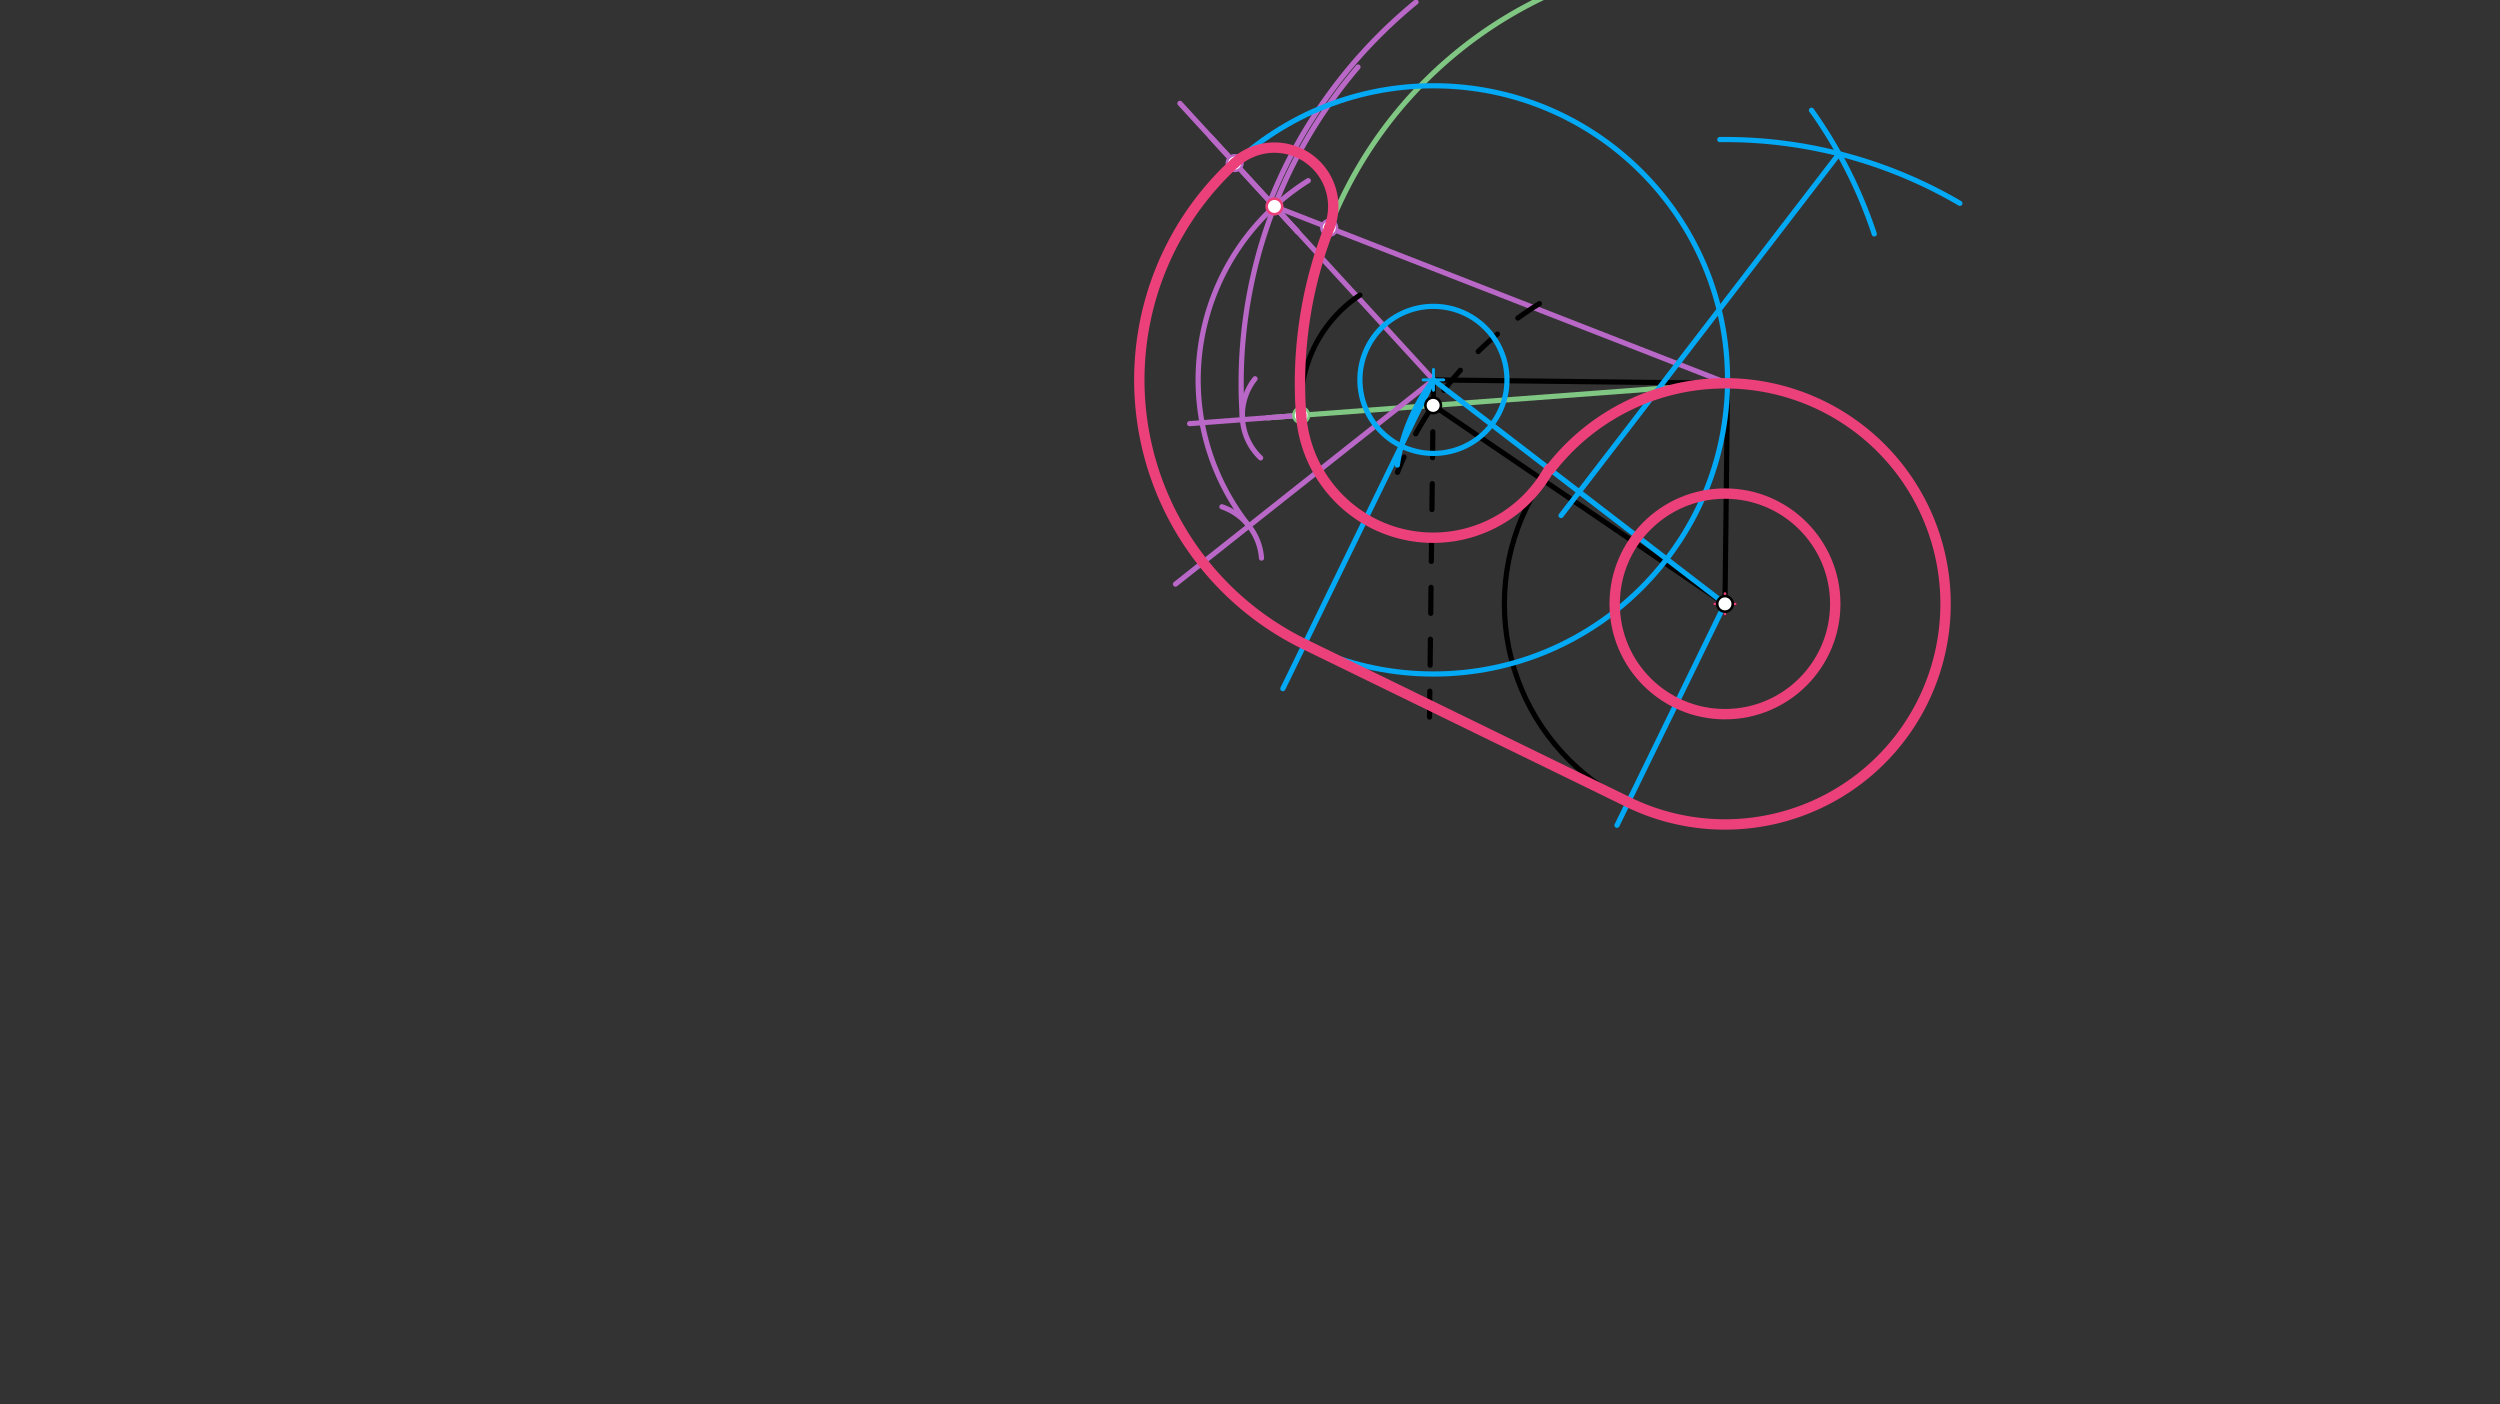 <svg xmlns="http://www.w3.org/2000/svg" class="svg--816" height="100%" preserveAspectRatio="xMidYMid meet" viewBox="0 0 963.78 541.417" width="100%"><rect x="0" y="0" width="963.78" height="541.417" fill="#333333" stroke="none"/><defs><marker id="marker-arrow" markerHeight="16" markerUnits="userSpaceOnUse" markerWidth="24" orient="auto-start-reverse" refX="24" refY="4" viewBox="0 0 24 8"><path d="M 0 0 L 24 4 L 0 8 z" stroke="inherit"></path></marker></defs><g class="aux-layer--949"><g class="element--733"><line stroke="#81C784" stroke-dasharray="none" stroke-linecap="round" stroke-width="2" x1="665.987" x2="552.495" y1="147.767" y2="156.276"></line></g><g class="element--733"><line stroke="#81C784" stroke-dasharray="none" stroke-linecap="round" stroke-width="2" x1="552.495" x2="488.74" y1="156.276" y2="161.056"></line></g><g class="element--733"><path d="M 501.614 160.091 A 164.835 164.835 0 0 1 604.003 -4.969" fill="none" stroke="#81C784" stroke-dasharray="none" stroke-linecap="round" stroke-width="2"></path></g><g class="element--733"><line stroke="#BA68C8" stroke-dasharray="none" stroke-linecap="round" stroke-width="2" x1="501.614" x2="458.609" y1="160.091" y2="163.315"></line></g><g class="element--733"><path d="M 483.825 146.027 A 22.677 22.677 0 0 0 485.987 176.524" fill="none" stroke="#BA68C8" stroke-dasharray="none" stroke-linecap="round" stroke-width="2"></path></g><g class="element--733"><path d="M 479 161.786 A 187.512 187.512 0 0 1 523.526 25.843" fill="none" stroke="#BA68C8" stroke-dasharray="none" stroke-linecap="round" stroke-width="2"></path></g><g class="element--733"><line stroke="#BA68C8" stroke-dasharray="none" stroke-linecap="round" stroke-width="2" x1="552.609" x2="453.166" y1="146.449" y2="225.181"></line></g><g class="element--733"><path d="M 486.327 215.144 A 22.677 22.677 0 0 0 471.061 195.378" fill="none" stroke="#BA68C8" stroke-dasharray="none" stroke-linecap="round" stroke-width="2"></path></g><g class="element--733"><path d="M 481.492 202.755 A 90.709 90.709 0 0 1 504.365 69.634" fill="none" stroke="#BA68C8" stroke-dasharray="none" stroke-linecap="round" stroke-width="2"></path></g><g class="element--733"><line stroke="#BA68C8" stroke-dasharray="none" stroke-linecap="round" stroke-width="2" x1="491.31" x2="665.987" y1="79.587" y2="147.767"></line></g><g class="element--733"><line stroke="#BA68C8" stroke-dasharray="none" stroke-linecap="round" stroke-width="2" x1="491.31" x2="552.609" y1="79.587" y2="146.449"></line></g><g class="element--733"><line stroke="#BA68C8" stroke-dasharray="none" stroke-linecap="round" stroke-width="2" x1="500.313" x2="491.31" y1="89.407" y2="79.587"></line></g><g class="element--733"><line stroke="#BA68C8" stroke-dasharray="none" stroke-linecap="round" stroke-width="2" x1="500.313" x2="466.744" y1="89.407" y2="52.792"></line></g><g class="element--733"><line stroke="#BA68C8" stroke-dasharray="none" stroke-linecap="round" stroke-width="2" x1="491.31" x2="454.871" y1="79.587" y2="39.841"></line></g><g class="element--733"><path d="M 489.593 77.714 A 189.796 189.796 0 0 1 545.889 0.802" fill="none" stroke="#BA68C8" stroke-dasharray="none" stroke-linecap="round" stroke-width="2"></path></g><g class="element--733"><path d="M 475.985 62.872 A 22.677 22.677 0 0 1 511.826 89.25" fill="none" stroke="#BA68C8" stroke-dasharray="none" stroke-linecap="round" stroke-width="2"></path></g><g class="element--733"><circle cx="501.614" cy="160.091" r="3" stroke="#81C784" stroke-width="1" fill="#ffffff"></circle>}</g><g class="element--733"><circle cx="512.435" cy="87.833" r="3" stroke="#BA68C8" stroke-width="1" fill="#ffffff"></circle>}</g><g class="element--733"><circle cx="475.985" cy="62.872" r="3" stroke="#BA68C8" stroke-width="1" fill="#ffffff"></circle>}</g></g><g class="main-layer--75a"><g class="element--733"><g class="center--a87"><line x1="660.999" y1="232.801" x2="668.999" y2="232.801" stroke="#000000" stroke-width="1" stroke-linecap="round"></line><line x1="664.999" y1="228.801" x2="664.999" y2="236.801" stroke="#000000" stroke-width="1" stroke-linecap="round"></line><circle class="hit--87b" cx="664.999" cy="232.801" r="4" stroke="none" fill="transparent"></circle></g><circle cx="664.999" cy="232.801" fill="none" r="42.52" stroke="#000000" stroke-dasharray="none" stroke-width="2"></circle></g><g class="element--733"><g class="center--a87"><line x1="660.999" y1="232.801" x2="668.999" y2="232.801" stroke="#000000" stroke-width="1" stroke-linecap="round"></line><line x1="664.999" y1="228.801" x2="664.999" y2="236.801" stroke="#000000" stroke-width="1" stroke-linecap="round"></line><circle class="hit--87b" cx="664.999" cy="232.801" r="4" stroke="none" fill="transparent"></circle></g><circle cx="664.999" cy="232.801" fill="none" r="85.039" stroke="#000000" stroke-dasharray="none" stroke-width="2"></circle></g><g class="element--733"><line stroke="#000000" stroke-dasharray="none" stroke-linecap="round" stroke-width="2" x1="664.999" x2="665.987" y1="232.801" y2="147.767"></line></g><g class="element--733"><line stroke="#000000" stroke-dasharray="none" stroke-linecap="round" stroke-width="2" x1="665.987" x2="552.609" y1="147.767" y2="146.449"></line></g><g class="element--733"><line stroke="#000000" stroke-dasharray="10" stroke-linecap="round" stroke-width="2" x1="552.609" x2="551.059" y1="146.449" y2="279.732"></line></g><g class="element--733"><path d="M 593.454 117.067 A 136.063 136.063 0 0 0 538.739 182.09" fill="none" stroke="#000000" stroke-dasharray="10" stroke-linecap="round" stroke-width="2"></path></g><g class="element--733"><line stroke="#000000" stroke-dasharray="none" stroke-linecap="round" stroke-width="2" x1="552.495" x2="664.999" y1="156.276" y2="232.801"></line></g><g class="element--733"><path d="M 594.684 184.973 A 51.024 51.024 0 1 1 524.268 113.771" fill="none" stroke="#000000" stroke-dasharray="none" stroke-linecap="round" stroke-width="2"></path></g><g class="element--733"><g class="center--a87"><line x1="548.609" y1="146.449" x2="556.609" y2="146.449" stroke="#03A9F4" stroke-width="1" stroke-linecap="round"></line><line x1="552.609" y1="142.449" x2="552.609" y2="150.449" stroke="#03A9F4" stroke-width="1" stroke-linecap="round"></line><circle class="hit--87b" cx="552.609" cy="146.449" r="4" stroke="none" fill="transparent"></circle></g><circle cx="552.609" cy="146.449" fill="none" r="113.386" stroke="#03A9F4" stroke-dasharray="none" stroke-width="2"></circle></g><g class="element--733"><g class="center--a87"><line x1="548.609" y1="146.449" x2="556.609" y2="146.449" stroke="#03A9F4" stroke-width="1" stroke-linecap="round"></line><line x1="552.609" y1="142.449" x2="552.609" y2="150.449" stroke="#03A9F4" stroke-width="1" stroke-linecap="round"></line><circle class="hit--87b" cx="552.609" cy="146.449" r="4" stroke="none" fill="transparent"></circle></g><circle cx="552.609" cy="146.449" fill="none" r="28.346" stroke="#03A9F4" stroke-dasharray="none" stroke-width="2"></circle></g><g class="element--733"><line stroke="#03A9F4" stroke-dasharray="none" stroke-linecap="round" stroke-width="2" x1="552.609" x2="664.999" y1="146.449" y2="232.801"></line></g><g class="element--733"><path d="M 662.999 53.801 A 179.011 179.011 0 0 1 755.553 78.383" fill="none" stroke="#03A9F4" stroke-dasharray="none" stroke-linecap="round" stroke-width="2"></path></g><g class="element--733"><path d="M 698.345 42.498 A 179.011 179.011 0 0 1 722.544 90.173" fill="none" stroke="#03A9F4" stroke-dasharray="none" stroke-linecap="round" stroke-width="2"></path></g><g class="element--733"><line stroke="#03A9F4" stroke-dasharray="none" stroke-linecap="round" stroke-width="2" x1="708.958" x2="601.803" y1="59.271" y2="198.736"></line></g><g class="element--733"><path d="M 552.609 146.449 A 70.866 70.866 0 0 0 538.694 179.298" fill="none" stroke="#03A9F4" stroke-dasharray="none" stroke-linecap="round" stroke-width="2"></path></g><g class="element--733"><line stroke="#03A9F4" stroke-dasharray="none" stroke-linecap="round" stroke-width="2" x1="552.609" x2="540.183" y1="146.449" y2="171.927"></line></g><g class="element--733"><line stroke="#03A9F4" stroke-dasharray="none" stroke-linecap="round" stroke-width="2" x1="540.183" x2="494.551" y1="171.927" y2="265.492"></line></g><g class="element--733"><line stroke="#03A9F4" stroke-dasharray="none" stroke-linecap="round" stroke-width="2" x1="664.999" x2="623.369" y1="232.801" y2="318.157"></line></g><g class="element--733"><line stroke="#03A9F4" stroke-dasharray="none" stroke-linecap="round" stroke-width="2" x1="627.721" x2="502.906" y1="309.234" y2="248.36"></line></g><g class="element--733"><g class="center--a87"><line x1="660.999" y1="232.801" x2="668.999" y2="232.801" stroke="#EC407A" stroke-width="1" stroke-linecap="round"></line><line x1="664.999" y1="228.801" x2="664.999" y2="236.801" stroke="#EC407A" stroke-width="1" stroke-linecap="round"></line><circle class="hit--87b" cx="664.999" cy="232.801" r="4" stroke="none" fill="transparent"></circle></g><circle cx="664.999" cy="232.801" fill="none" r="42.52" stroke="#EC407A" stroke-dasharray="none" stroke-width="4"></circle></g><g class="element--733"><path d="M 597.565 180.99 A 85.039 85.039 0 1 1 627.721 309.234" fill="none" stroke="#EC407A" stroke-dasharray="none" stroke-linecap="round" stroke-width="4"></path></g><g class="element--733"><line stroke="#EC407A" stroke-dasharray="none" stroke-linecap="round" stroke-width="4" x1="627.721" x2="502.906" y1="309.234" y2="248.36"></line></g><g class="element--733"><path d="M 502.906 248.36 A 113.386 113.386 0 0 1 475.985 62.872" fill="none" stroke="#EC407A" stroke-dasharray="none" stroke-linecap="round" stroke-width="4"></path></g><g class="element--733"><path d="M 475.985 62.872 A 22.677 22.677 0 0 1 512.435 87.833" fill="none" stroke="#EC407A" stroke-dasharray="none" stroke-linecap="round" stroke-width="4"></path></g><g class="element--733"><path d="M 512.435 87.833 A 164.835 164.835 0 0 0 501.614 160.091" fill="none" stroke="#EC407A" stroke-dasharray="none" stroke-linecap="round" stroke-width="4"></path></g><g class="element--733"><path d="M 501.614 160.091 A 51.024 51.024 0 0 0 597.234 180.808" fill="none" stroke="#EC407A" stroke-dasharray="none" stroke-linecap="round" stroke-width="4"></path></g><g class="element--733"><circle cx="664.999" cy="232.801" r="3" stroke="#000000" stroke-width="1" fill="#ffffff"></circle>}</g><g class="element--733"><circle cx="552.495" cy="156.276" r="3" stroke="#000000" stroke-width="1" fill="#ffffff"></circle>}</g><g class="element--733"><circle cx="491.31" cy="79.587" r="3" stroke="#EC407A" stroke-width="1" fill="#ffffff"></circle>}</g></g><g class="snaps-layer--ac6"></g><g class="temp-layer--52d"></g></svg>